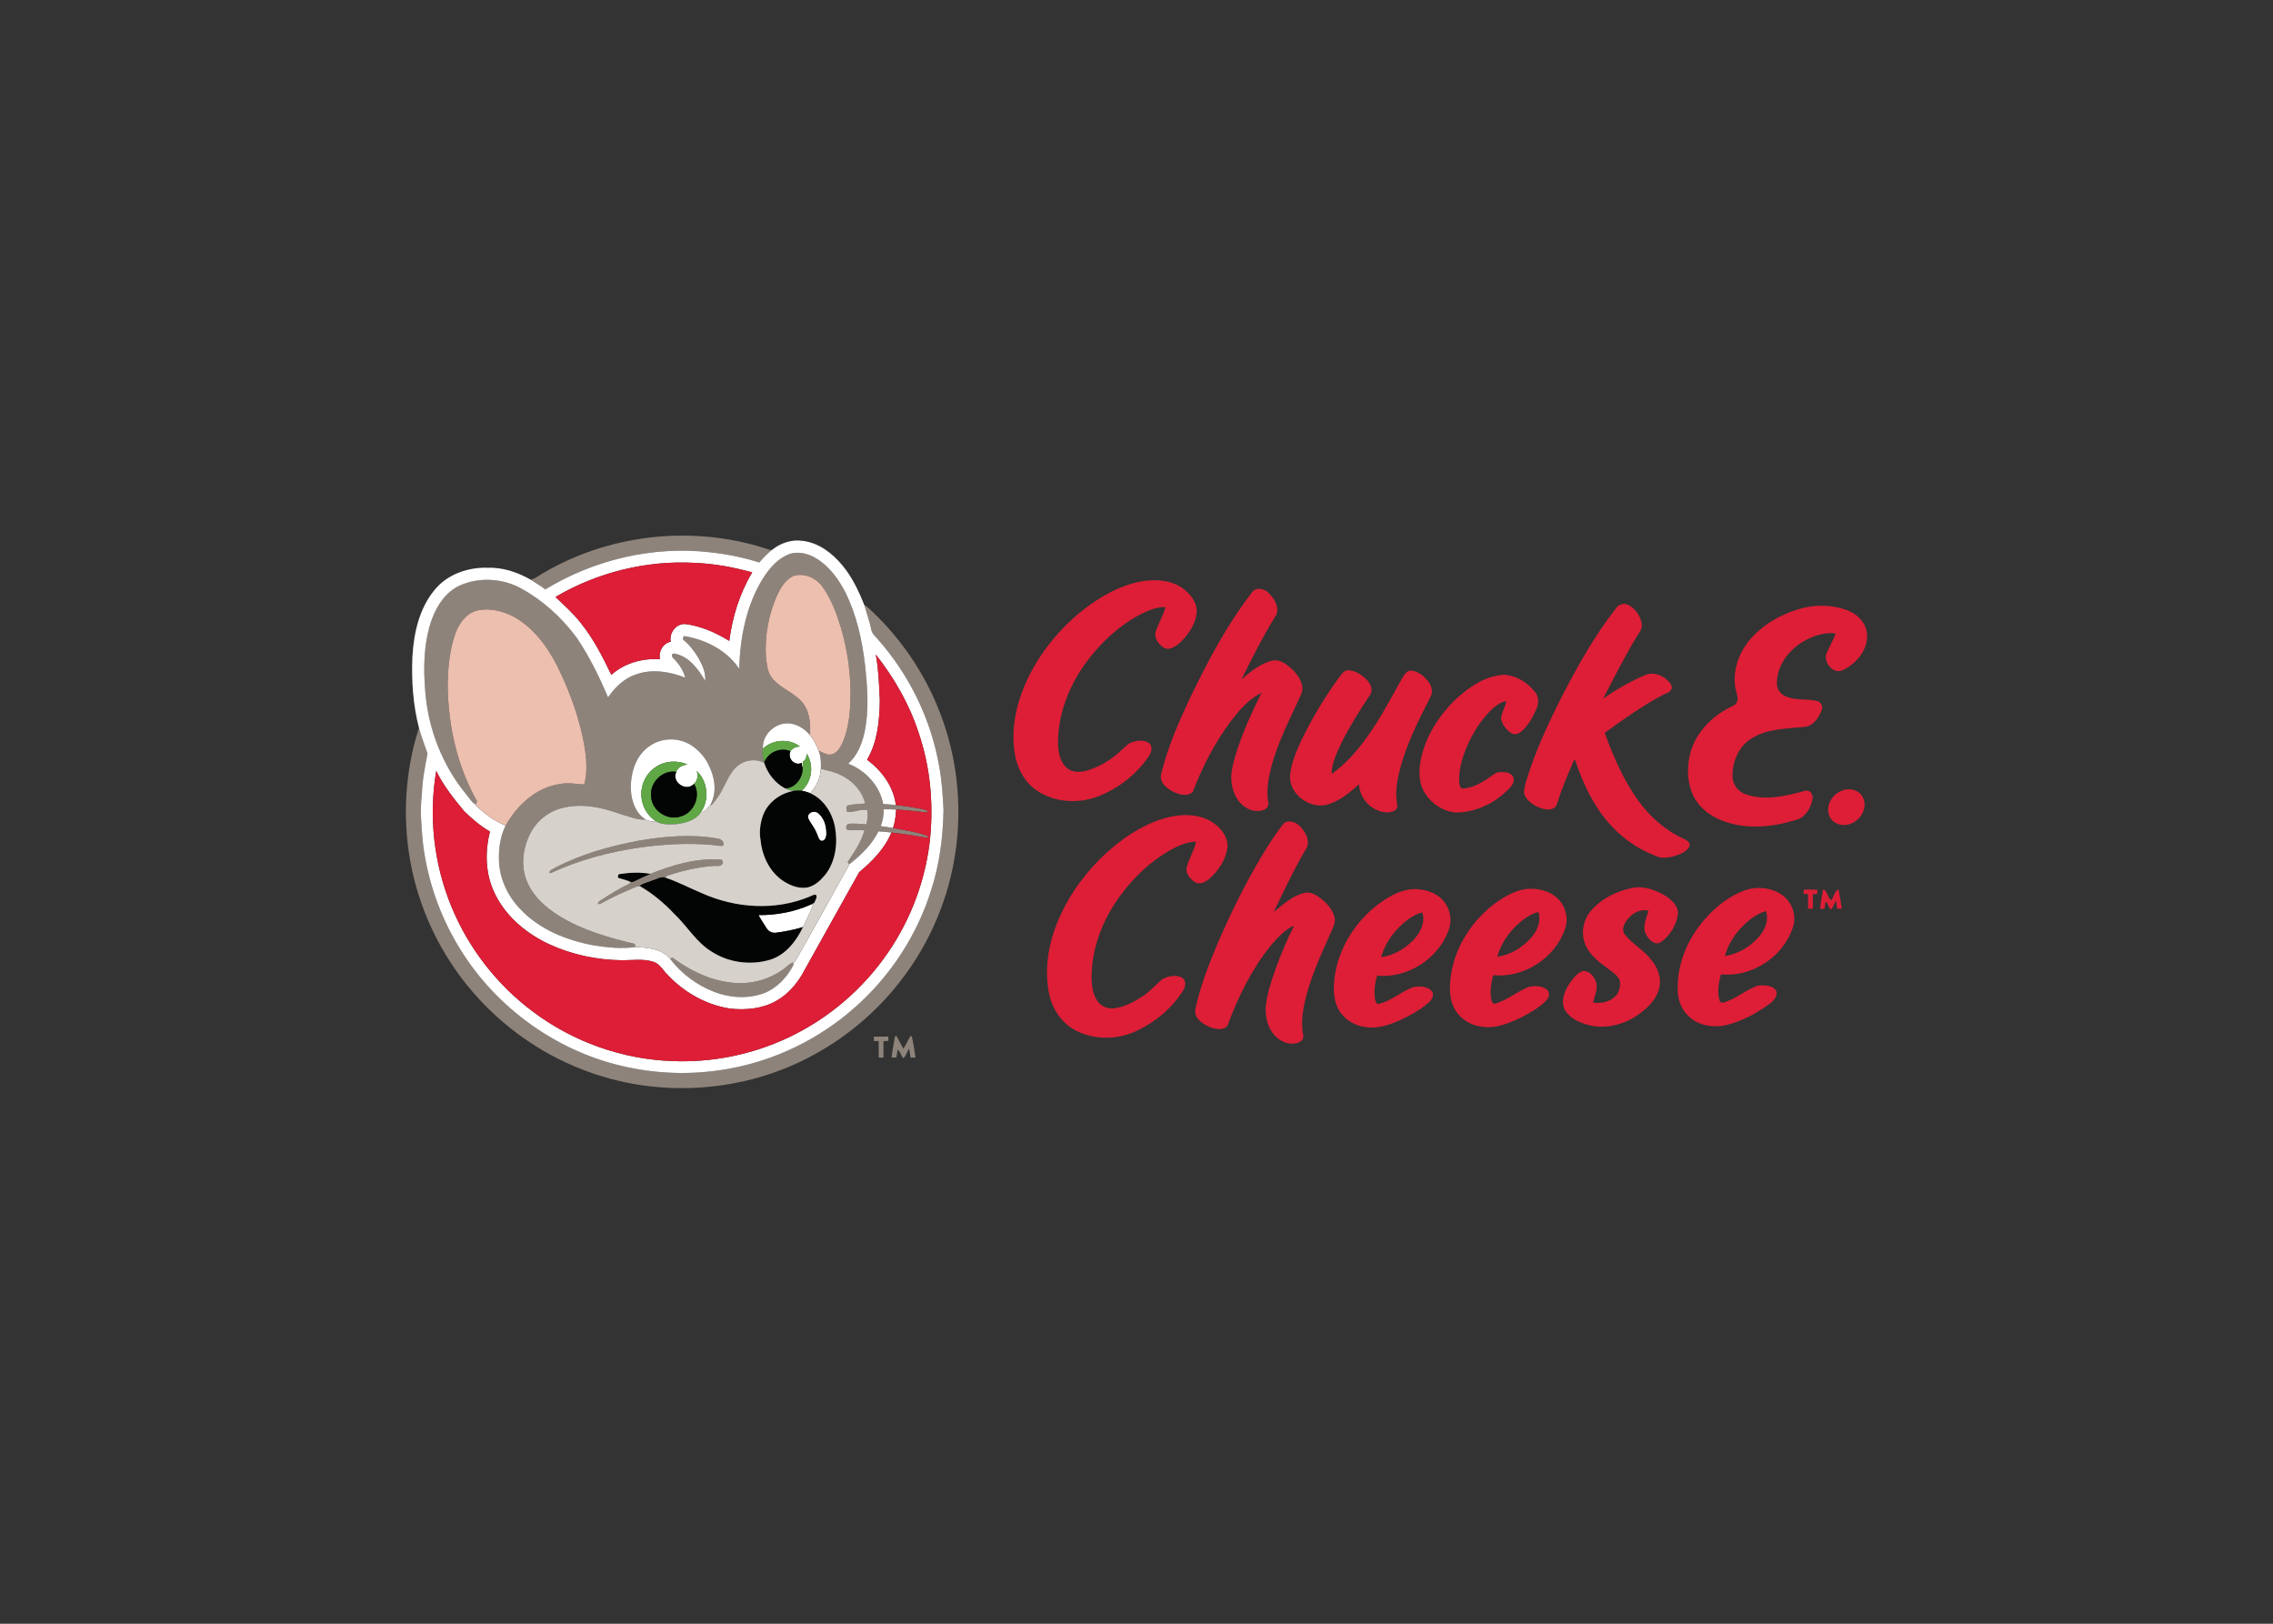 <svg clip-rule="evenodd" fill-rule="evenodd" stroke-linejoin="round" stroke-miterlimit="2" viewBox="0 0 560 400" xmlns="http://www.w3.org/2000/svg"><rect x="0" y="0" width="560" height="400" fill="#333333" stroke="none"/><g fill-rule="nonzero" transform="matrix(.39 0 0 .39 46 44)"><g fill="#8e837a"><path d="m221.319 251.539c43.393-27.254 99.099-33.523 147.526-16.85.365-.15 1.086-.44 1.45-.59-3.209 2.395-5.997 5.296-8.551 8.365-10.235-3.191-20.789-5.333-31.436-6.466-35.928-4.051-72.922 4.716-103.768 23.475-2.938-2.264-6.185-4.079-9.254-6.138 1.441-.374 2.826-.907 4.033-1.796z"/><path d="m380.204 237.346c5.763-2.218 12.284-.599 17.411 2.498 8.308 5.005 14.165 13.145 18.544 21.64 7.026 14.231 10.488 29.93 12.341 45.611 1.543 14.259 2.685 28.882-.393 43.029-1.647 7.195-4.594 14.436-10.227 19.451 10.816 4.107 19.948 13.875 22.09 25.42 2.667.234 5.342.347 8 .693 6.614.795 13.285 1.562 19.713 3.377l.224 1.329c-6.568-.599-13.117-1.544-19.713-1.825-2.62-.149-5.249-.233-7.868-.187.112 3.63-.683 7.195-1.872 10.619 2.592.337 5.184.712 7.766 1.179 7.541 1.582 15.428 2.358 22.557 5.352-1.001 1.216-2.516.505-3.761.412-6.577-1.207-13.201-2.115-19.844-2.891-2.713-.365-5.445-.599-8.177-.711-4.201 8.411-11.134 15.091-18.478 20.789l-.945-1.507c4.154-6.259 8.579-12.612 10.572-19.928-3.527-.589-7.12.262-10.619-.262-1.553-1.038-.954-2.769.215-3.827 3.874-.486 7.756.057 11.63.29.795-2.909.795-5.95.692-8.944-4.36-1.151-8.589 1.675-12.939 1.011-.244-1.404-1.142-4.033 1.188-4.136 3.368-.814 6.867-.739 10.291-1.123-1.918-7.962-8.064-14.576-15.409-17.973-3.958-1.992-8.308-2.919-12.593-3.901.178-3.911.037-7.897-1.441-11.564 2.638 1.123 5.352 3.218 8.374 2.395 3.639-1.029 5.529-4.678 7.017-7.85 3.527-8.589 4.575-17.982 4.734-27.198.402-15.119-1.703-30.267-5.951-44.778-2.741-9.029-6.034-18.095-11.554-25.832-3.93-5.67-11.462-9.094-18.235-7.12-5.586 2.32-8.608 8.084-11.031 13.295-4.978 11.742-7.335 24.663-6.634 37.405.637 4.744.73 9.946 3.855 13.866 5.745 7.12 15.662 9.581 20.658 17.44 3.434 5.529 3.649 12.359 3.425 18.675-3.5-4.089-8.486-7.354-13.997-7.485-8.43-.197-16.439 7.372-15.784 15.98-.533 2.807-.299 5.67.955 8.271l-.253.514c-5.352-2.479-12.041-1.815-16.598 1.984-4.519 3.621-6.661 9.169-9.309 14.127-1.909 4.023-4.528 7.672-7.494 10.984l-.318-.786c3.985-7.54 2.647-16.728-1.001-24.129-2.33-5.398-6.447-9.899-11.331-13.126-7.99-5.127-19.049-4.912-26.674.842-7.541 5.192-10.797 14.455-11.405 23.25-.533 8.345 1.871 18.094 9.3 22.884-5.351.384-10.544-2.142-15.709-3.405-11.526-4.313-24.241-7.027-36.442-4.07-8.682 2.002-16.317 7.859-20.48 15.746-4.987 9.553-6.559 21.454-2.04 31.483 3.995 9.094 11.724 15.915 20.013 21.061 14.558 9.01 31.203 13.763 47.725 17.683.159.505.477 1.497.637 2.002-8.823 1.235-17.805.356-26.572-1.076-17.112-3.125-34.271-10.058-46.378-22.95-7.934-8.271-13.145-19.33-13.416-30.875-.197-7.42.851-15.129 4.219-21.819 7.214-12.808 19.199-24.064 34.206-26.243 5.146-1.067 10.32.028 15.484.29 2.162-8.15 1.357-16.729-.028-24.944-2.844-15.989-8.327-31.427-15.222-46.088-5.988-12.986-14.418-25.429-26.581-33.335-7.316-4.604-16.335-7.298-24.971-5.717-7.513 1.432-12.425 8.28-14.783 15.11-3.667 10.685-4.65 22.118-4.678 33.364.375 24.99 6.129 50.242 18.46 72.107-.178.543-.543 1.619-.72 2.152-2.761-1.338-4.117-4.294-6.11-6.474-14.801-18.076-23.792-40.746-25.739-64.005-1.356-15.522-1.216-31.633 4.07-46.472 3.209-8.795 8.87-17.355 17.627-21.378 12.425-5.549 27.46-4.585 39.258 2.123 13.604 7.541 25.355 18.338 34.599 30.81 7.981 11.77 14.259 24.634 19.825 37.695 4.388-6.315 10.142-12.013 17.609-14.464 10.151-3.658 21.331-1.815 31.137 2.021-1.161-4.547-3.864-8.523-7.092-11.864-1.132-.776-2.218-3.022-.122-3.396 9.412 1.506 15.353 9.674 19.826 17.318.486-5.351-1.965-10.46-4.566-14.988-2.358-3.789-5.062-7.448-8.505-10.32-1.338-.58-1.226-2.283-.093-3.022 13.575 2.311 26.945 9.029 34.692 20.752.468-19.947 4.491-40.372 15.175-57.493 4.005-6.11 9.029-12.079 15.981-14.848z"/><path d="m428.21 269.699.916.14c21.014 18.741 37.434 42.617 47.295 69.001 10.198 26.993 13.333 56.558 9.422 85.131-4.098 30.155-16.373 59.121-35.113 83.091-14.643 18.862-33.214 34.674-54.181 46.135-44.357 24.588-99.652 28.078-146.806 9.478-26.6-10.282-50.467-27.357-69.067-48.932-20.434-23.653-34.318-52.9-39.632-83.709-4.716-27.142-2.975-55.425 5.239-81.725l.524-.992c1.535 5.352 3.453 10.572 5.314 15.812-1.599 8.467-3.321 16.981-3.546 25.626-1.328 10.142-.308 20.368.59 30.491 2.76 23.503 10.656 46.378 23.035 66.559 23.249 38.314 62.648 66.466 106.584 75.551 20.92 4.425 42.635 4.753 63.658.907 29.481-5.267 57.372-18.918 79.742-38.818 22.417-19.77 39.342-45.751 48.203-74.315 5.23-16.261 7.391-33.345 7.709-50.364-.486-9.104-1.02-18.216-2.685-27.189-5.146-29.902-18.909-58.241-39.08-80.883-1.516-1.852-3.612-3.49-3.921-6.025-1.029-5.099-2.872-9.955-4.2-14.97z"/><path d="m285.473 418.227c16.28-2.817 33.093-4.257 49.475-1.46 2.208.131 5.155 2.04 3.949 4.566-2.396.533-4.8-.346-7.195-.468-14.858-1.329-29.846-.458-44.61 1.525-19.638 2.797-39.052 7.868-57.072 16.242l-1.001-.299c.374-1.806 2.554-2.162 3.864-3.106 16.42-8.571 34.458-13.595 52.59-17zm7.476 20.91c13.847-5.557 28.686-9.992 43.758-9.019 1.675-.374 2.695 1.881 1.469 2.985-1.459 1.768-4.032.729-5.997 1.076-9.758.767-19.358 3.134-28.658 6.119-.29.318-.879.935-1.179 1.244-2.872-.814-5.492 1.132-8.177 1.852-2.657 1.161-5.716 1.61-8.009 3.453l-.177.271c-.842-.056-1.703-.028-2.461.384-6.671 2.807-13.304 5.744-19.676 9.187-1.31.562-2.498 1.806-4.032 1.479-.169-1.628 1.637-1.975 2.582-2.826 5.604-3.696 11.386-7.157 17.449-10.067.084-.299.262-.88.346-1.179.833.262 1.694.299 2.442-.224 3.368-1.731 6.839-3.238 10.32-4.735zm12.397 53.667c.374-.197 1.113-.58 1.478-.767 10.975 8.102 23.689 14.399 37.415 15.83 12.022 1.422 24.634-1.955 34.093-9.59 1.535-1.179 2.91-2.723 4.866-3.19.018.411.074 1.225.093 1.637-4.06 7.7-10.32 14.614-18.6 17.786-10.151 3.752-21.612 3.05-31.605-.861-10.899-4.266-20.676-11.499-27.74-20.845zm128.758 49.128c3.041-.018 6.081-.028 9.131.01 0 .683.019 2.03.019 2.713-1.048.056-2.086.122-3.125.197.084 3.452.084 6.914.01 10.375-.945-.177-2.209.393-2.966-.28-.094-3.406.009-6.802-.028-10.208-.768 0-2.283-.009-3.041-.018zm13.314-.074.926-.347c1.497 2.695 2.966 5.418 4.416 8.14 1.675-2.666 2.91-5.585 4.612-8.242l.73.598c1.001 4.342 1.6 8.776 2.283 13.183l-3.097.037c-.327-1.918-.645-3.845-.935-5.754-1.301 1.984-1.834 4.491-3.621 6.129-1.6-1.497-1.787-4.257-3.64-5.343-.234 1.628-.496 3.256-.776 4.875-.758.019-2.293.037-3.05.047.514-4.473 1.375-8.898 2.152-13.323z"/></g><path d="m370.295 234.099c5.343-4.116 12.294-6.343 19.031-5.249 10.142 1.273 18.721 7.906 25.018 15.616 6.184 7.447 10.301 16.317 13.866 25.233 1.328 5.015 3.171 9.871 4.2 14.97.309 2.535 2.405 4.173 3.921 6.025 20.171 22.642 33.934 50.981 39.08 80.883 1.665 8.973 2.199 18.085 2.685 27.189-.318 17.019-2.479 34.103-7.709 50.364-8.861 28.564-25.786 54.545-48.203 74.315-22.37 19.9-50.261 33.551-79.742 38.818-21.023 3.846-42.738 3.518-63.658-.907-43.936-9.085-83.335-37.237-106.584-75.551-12.379-20.181-20.275-43.056-23.035-66.559-.898-10.123-1.918-20.349-.59-30.491.225-8.645 1.947-17.159 3.546-25.626-1.861-5.24-3.779-10.46-5.314-15.812-3.845-14.773-4.902-30.155-4.238-45.368.861-14.866 4.294-30.407 14.006-42.13 7.934-9.824 20.957-14.362 33.317-14.025 9.674-.327 19.096 2.77 27.394 7.541 3.069 2.059 6.316 3.874 9.254 6.138 30.846-18.759 67.84-27.526 103.768-23.475 10.647 1.133 21.201 3.275 31.436 6.466 2.554-3.069 5.342-5.97 8.551-8.365m9.909 3.247c-6.952 2.769-11.976 8.738-15.981 14.848-10.684 17.121-14.707 37.546-15.175 57.493-7.747-11.723-21.117-18.441-34.692-20.752-1.133.739-1.245 2.442.093 3.022 3.443 2.872 6.147 6.531 8.505 10.32 2.601 4.528 5.052 9.637 4.566 14.988-4.473-7.644-10.414-15.812-19.826-17.318-2.096.374-1.01 2.62.122 3.396 3.228 3.341 5.931 7.317 7.092 11.864-9.806-3.836-20.986-5.679-31.137-2.021-7.467 2.451-13.221 8.149-17.609 14.464-5.566-13.061-11.844-25.925-19.825-37.695-9.244-12.472-20.995-23.269-34.599-30.81-11.798-6.708-26.833-7.672-39.258-2.123-8.757 4.023-14.418 12.583-17.627 21.378-5.286 14.839-5.426 30.95-4.07 46.472 1.947 23.259 10.938 45.929 25.739 64.005 1.993 2.18 3.349 5.136 6.11 6.474l-.131.374c5.51 5.352 11.779 10.086 18.964 12.93-3.368 6.69-4.416 14.399-4.219 21.819.271 11.545 5.482 22.604 13.416 30.875 12.107 12.892 29.266 19.825 46.378 22.95 8.767 1.432 17.749 2.311 26.572 1.076 7.681.384 16.448 1.02 21.734 7.429 7.064 9.346 16.841 16.579 27.74 20.845 9.993 3.911 21.454 4.613 31.605.861 8.28-3.172 14.54-10.086 18.6-17.786-.019-.412-.075-1.226-.093-1.637l.935-.244c11.742-20.368 22.894-41.101 34.487-61.563l-.103-.149c7.344-5.698 14.277-12.378 18.478-20.789 2.732.112 5.464.346 8.177.711-4.173 10.142-12.069 18.141-20.359 25.055-12.153 21.566-24.082 43.253-36.189 64.838-3.976 6.689-9.431 12.677-16.28 16.485-8.71 4.94-19.095 5.876-28.891 4.847-15.849-2.358-30.482-10.938-41.064-22.857-2.17-2.583-4.191-5.679-7.597-6.727-6.39-2.068-13.192-.936-19.769-.964-15.943-.196-31.914-3.537-46.397-10.282-14.998-7.064-28.536-18.703-35.067-34.215-4.949-11.593-5.071-24.719-1.992-36.817-6.073-3.461-11.387-8.074-16.374-12.93-6.549-7.915-13.042-16.055-17.561-25.336-4.884 28.723-1.516 58.803 9.609 85.73 10.769 26.215 28.788 49.4 51.505 66.334 25.289 19.002 56.436 30.117 88.059 31.184 25.037 1.067 50.317-4.051 72.996-14.726 25.318-11.855 47.342-30.604 63.126-53.667 14.932-21.687 24.288-47.192 26.795-73.417 2.04-22.08-.177-44.666-7.4-65.679-5.838-17.945-15.391-34.496-27.011-49.288 1.777 9.534 2.077 19.283 2.554 28.957-.215 12.799-1.431 26.234-8.074 37.49 9.29 6.848 16.756 16.906 18.179 28.62-2.658-.346-5.333-.459-8-.693-2.142-11.545-11.274-21.313-22.09-25.42 5.633-5.015 8.58-12.256 10.227-19.451 3.078-14.147 1.936-28.77.393-43.029-1.853-15.681-5.315-31.38-12.341-45.611-4.379-8.495-10.236-16.635-18.544-21.64-5.127-3.097-11.648-4.716-17.411-2.498m-147.256 26.917c5.418 5.137 11.031 10.142 15.681 16.027 8.159 9.992 14.053 21.594 19.62 33.158 8.299-7.457 19.713-10.61 30.725-9.852-1.104-4.753 1.843-10.123 6.793-11.049-1.142-5.642 3.508-11.761 9.468-11.172 9.852 1.338 19.133 5.446 27.516 10.648 1.956-15.167 6.568-30.155 14.493-43.291-11.854-3.303-24.045-5.52-36.358-6.016-30.604-1.693-61.544 6.016-87.938 21.547z" fill="#fff"/><path d="m364.036 360.06c-.655-8.608 7.354-16.177 15.784-15.98 5.511.131 10.497 3.396 13.997 7.485 2.32 2.9 4.023 6.24 5.342 9.702 1.478 3.667 1.619 7.653 1.441 11.564-.253 5.688-2.873 11.227-6.727 15.363-1.731-.711-3.527-1.226-5.352-1.582 6.512-5.744 7.906-16.101 3.153-23.38-.253 1.861-.402 4.163-2.461 4.94-.087 1.155-.146 2.312-.177 3.471l-.421-.431-.075-2.18c-4.547 2.283-9.272-2.956-7.12-7.335 1.356-2.021 3.621-3.031 6.053-2.928-6.82-5.305-17.196-4.603-23.437 1.291zm-72.023-1.319c7.625-5.754 18.684-5.969 26.674-.842 4.884 3.227 9.001 7.728 11.331 13.126 3.648 7.401 4.986 16.589 1.001 24.129-1.712 1.853-3.163 5.156-6.091 4.931 5.389-7.812 4.266-19.489-2.779-25.935 1.057 2.76.59 6.072-1.628 8.121-4.828 5.417-14.483-1.02-11.236-7.55.982-3.032 4.172-4.323 7.082-4.669-6.521-2.863-14.577-2.358-20.405 1.862-6.241 4.192-9.637 12.079-8.589 19.498.636 5.791 3.995 11.106 8.785 14.38-2.114.917-4.266-.215-6.25-.917-7.429-4.79-9.833-14.539-9.3-22.884.608-8.795 3.864-18.058 11.405-23.25zm148.313 39.641c2.619-.046 5.248.038 7.868.187-.318 3.921-.692 7.869-1.974 11.611-2.582-.467-5.174-.842-7.766-1.179 1.189-3.424 1.984-6.989 1.872-10.619zm-46.032 2.021c1.197-.636 2.629-.608 3.873-.103 4.379 2.882 6.016 8.496 5.923 13.492.046 2.058-.936 5.211-3.64 4.406-1.656-1.263-1.787-3.611-2.779-5.332-1.216-3.125-3.574-5.605-4.958-8.617-.74-1.516.205-3.144 1.581-3.846zm-33.158 64.81c11.499.084 23.063-2.087 33.56-6.858l1.095.075c-1.843 4.902-4.22 9.59-6.465 14.314-5.492 1.722-11.171 2.788-16.869 3.574-2.218.384-4.678-.57-5.923-2.479-1.88-2.816-3.611-5.745-5.398-8.626z" fill="#fff"/><path d="m232.948 264.263c26.394-15.531 57.334-23.24 87.938-21.547 12.313.496 24.504 2.713 36.358 6.016-7.925 13.136-12.537 28.124-14.493 43.291-8.383-5.202-17.664-9.31-27.516-10.648-5.96-.589-10.61 5.53-9.468 11.172-4.95.926-7.897 6.296-6.793 11.049-11.012-.758-22.426 2.395-30.725 9.852-5.567-11.564-11.461-23.166-19.62-33.158-4.65-5.885-10.263-10.89-15.681-16.027zm331.617 9.571c11.339-9.187 24.419-16.887 38.949-19.498 8.495-1.375 17.861-.842 25.187 4.108 5.211 3.555 9.861 9.281 9.346 15.933-.851 7.008-4.996 13.192-9.861 18.113-2.788 2.47-6.493 5.577-10.46 4.108-3.424-2.049-6.746-5.979-5.688-10.226 1.787-5.352 4.809-10.227 6.268-15.709-5.38-.244-10.488 2.021-15.25 4.275-13.688 7.083-25.29 17.796-34.459 30.099-11.199 15.063-18.422 33.541-18.179 52.469.3 5.08 1.217 10.694 5.128 14.333 3.321 3.387 8.626 3.359 12.902 2.133 6.886-1.983 13.332-5.52 18.815-10.123 3.022-2.301 5.407-5.389 8.663-7.382 3.79-1.45 8.702-2.442 12.173.253 2.357 2.18 1.347 5.772-.29 8.065-7.794 11.667-19.452 20.583-32.494 25.607-12.453 4.65-27.254 3.64-38.351-3.92-7.728-5.23-12.35-14.081-13.818-23.137-2.461-14.633.514-29.715 6.212-43.263 7.728-17.982 20.144-33.813 35.207-46.238zm108.343-12.406c2.302-3.49 7.382-2.676 10.086-.112 3.798 3.359 7.139 8.71 5.501 13.922-8.27 13.192-15.222 27.151-22.183 41.064 5.548-4.753 11.443-9.581 18.581-11.639 5.754-1.722 10.863 2.666 14.614 6.465 3.602 3.854 6.896 9.468 4.435 14.782-6.951 15.251-14.839 30.248-19.011 46.584-1.75 7.036-2.957 14.418-1.675 21.65.412 2.077-1.067 4.107-3.031 4.697-4.276 1.534-9.085.224-12.528-2.564-5.567-4.173-7.738-11.405-7.869-18.104.215-4.771 1.357-9.44 2.704-14.015 4.229-13.595 9.992-26.665 16.504-39.305-8.139 3.724-13.978 10.928-19.404 17.814-10.067 13.557-17.973 28.676-23.961 44.451-2.882 3.452-8.112 2.086-11.676.542-4.342-2.002-9.534-5.885-8.468-11.311 3.958-16.551 10.788-32.251 17.964-47.632 11.274-23.428 23.484-46.649 39.417-67.289zm229.935 10.095c1.553-2.507 4.753-3.602 7.494-2.385 4.669 2.123 7.896 6.923 8.823 11.882.767 3.462-1.946 6.109-3.509 8.869-7.522 12.556-14.174 25.599-20.826 38.622 8.457-6.062 17.617-11.171 27.207-15.222 5.492-1.853 11.602.973 15.045 5.352.795 1.178 1.628 2.937.626 4.257-1.104 1.992-3.63 2.273-5.426 3.377-12.874 6.793-24.728 15.325-36.507 23.821 5.557 15.231 12.069 30.341 21.706 43.477 7.269 9.918 16.85 18.217 28.049 23.381 1.759.777 3.92 1.899 3.93 4.136-.646 2.6-3.135 4.107-5.352 5.239-3.256 1.516-6.802 2.517-10.395 2.648-3.452.252-6.539-1.525-9.618-2.798-13.762-6.081-25.345-16.597-33.335-29.284-5.951-9.235-10.264-19.433-13.754-29.818l-.561.262c-4.042 9.094-7.943 18.31-10.872 27.834-.786 2.844-4.229 3.705-6.802 3.256-5.164-.786-10.319-3.546-13.098-8.084-1.684-2.881-.393-6.221.318-9.197 5.67-18.936 14.062-36.9 22.969-54.48 9.918-19.161 20.537-38.135 33.888-55.145zm115.607.384c9.79-2.947 20.58-2.891 30.22.599 5.85 2.142 11.16 6.764 12.5 13.061 2.2 10.507-5.76 20.49-14.8 24.831-5.87 3.013-11.99-4.173-10.75-9.805 1.82-4.519 4.44-8.692 6.05-13.314-7.16-.945-14.43 1.591-20.55 5.174-9.34 5.548-16.86 15.606-16.54 26.833.05 3.986 3.2 7.289 6.93 8.262 6.01 2.217 12.58.823 18.66 2.526 2.52.636 3.7 3.555 2.62 5.857-1.86 4.818-5.46 10.067-11.11 10.432-11.4 1.141-23.723 1.01-33.632 7.606-7.756 4.921-11.554 14.296-11.526 23.231-.084 5.146 3.228 9.983 8.13 11.602 12.397 4.481 25.698 1.132 37.938-2.162 3.2-.673 5.18 2.929 4.37 5.68-1.09 5.351-4.38 11.143-9.99 12.64-14.68 4.631-30.989 6.352-45.734 1.057-8.702-3.003-16.682-9.16-20.228-17.851-3.649-9.207-3.368-19.789.028-29.023 4.332-11.293 13.641-20.153 24.382-25.42 1.31-.73 2.966-1.198 3.639-2.686 1.656-2.806-.178-5.941-.655-8.804-1.993-10.666 1.684-21.846 8.43-30.164 8.065-9.852 19.488-16.597 31.618-20.162zm-583.139 28.714c11.62 14.792 21.173 31.343 27.011 49.288 7.223 21.013 9.44 43.599 7.4 65.679-2.507 26.225-11.863 51.73-26.795 73.417-15.784 23.063-37.808 41.812-63.126 53.667-22.679 10.675-47.959 15.793-72.996 14.726-31.623-1.067-62.77-12.182-88.059-31.184-22.717-16.934-40.736-40.119-51.505-66.334-11.125-26.927-14.493-57.007-9.609-85.73 4.519 9.281 11.012 17.421 17.561 25.336 4.987 4.856 10.301 9.469 16.374 12.93-3.079 12.098-2.957 25.224 1.992 36.817 6.531 15.512 20.069 27.151 35.067 34.215 14.483 6.745 30.454 10.086 46.397 10.282 6.577.028 13.379-1.104 19.769.964 3.406 1.048 5.427 4.144 7.597 6.727 10.582 11.919 25.215 20.499 41.064 22.857 9.796 1.029 20.181.093 28.891-4.847 6.849-3.808 12.304-9.796 16.28-16.485 12.107-21.585 24.036-43.272 36.189-64.838 8.29-6.914 16.186-14.913 20.359-25.055 6.643.776 13.267 1.684 19.844 2.891 1.245.093 2.76.804 3.761-.412-7.129-2.994-15.016-3.77-22.557-5.352 1.282-3.742 1.656-7.69 1.974-11.611 6.596.281 13.145 1.226 19.713 1.825l-.224-1.329c-6.428-1.815-13.099-2.582-19.713-3.377-1.423-11.714-8.889-21.772-18.179-28.62 6.643-11.256 7.859-24.691 8.074-37.49-.477-9.674-.777-19.423-2.554-28.957zm292.461 14.773c1.75-2.077 3.396-5.37 6.652-4.818 4.519.467 8.505 3.228 11.508 6.511 2.021 2.311 3.555 5.82 1.797 8.73-6.475 9.73-12.753 19.647-18.02 30.098-2.966 6.39-6.334 12.958-6.512 20.144 11.527-7.981 20.115-19.405 27.666-31.044 6.1-9.346 11.124-19.339 16.747-28.975 1.413-2.302 2.863-5.455 6.082-5.259 4.434.496 8.177 3.565 10.768 7.036 2.077 2.667 3.079 6.596 1.207 9.637-7.99 15.625-16.017 31.483-19.965 48.698-1.479 6.475-2.237 13.239-.889 19.798.168 3.171-3.481 4.35-6.072 4.388-9.497.065-17.805-8.346-18.17-17.758-5.464 4.996-11.386 9.843-18.45 12.331-11.564 4.566-26.609-6.006-25.027-18.674.851-7.401 3.845-14.334 6.886-21.07 6.723-13.944 14.685-27.255 23.792-39.773zm74.109 13.295c8.477-7.803 18.853-14.895 30.744-15.278 7.607.58 14.652 5.061 19.255 11.021 2.255 2.919 2.33 6.886.889 10.189-2.292 5.426-5.155 10.918-9.786 14.698-1.582 1.319-3.846 2.236-5.801 1.179-3.537-2.021-6.306-5.698-6.914-9.749.73-3.668 2.376-7.064 3.536-10.6-3.274.177-5.997 2.245-8.411 4.266-8.794 8.055-14.876 18.74-18.796 29.911-1.946 5.679-3.125 11.695-2.639 17.721.206 1.347.627 3.471 2.48 3.19 7.382-.477 13.669-4.921 19.489-9.094 2.179-1.684 5.099-1.272 7.662-1.113 2.451.364 5.118 2.32 4.725 5.08-.384 3.284-3.162 5.548-5.473 7.625-8.374 7.766-19.62 12.603-31.091 12.687-7.877-.664-15.231-5.464-19.46-12.069-3.892-6.082-4.098-13.679-2.807-20.574 2.807-15.082 11.461-28.574 22.398-39.09zm244.559 57.643c4.66-1.694 10.68.187 12.65 4.977 2.6 5.979-1.13 13.071-6.78 15.69-4.87 2.592-11.93 1.348-14.38-3.948-3.24-6.671 1.76-14.801 8.51-16.719zm-424.775 16.728c9.01-1.927 19.114-1.45 26.927 3.911 4.977 3.425 9.281 9.019 8.879 15.354-.973 7.793-5.558 14.782-11.368 19.881-2.526 2.161-6.418 4.238-9.515 1.974-2.564-1.88-5.024-4.631-5.118-7.98 1.207-6.063 4.903-11.303 6.175-17.356-5.866.019-11.293 2.62-16.354 5.324-12.556 7.148-23.222 17.365-31.736 28.994-11.012 15.082-18.104 33.439-17.926 52.272.168 4.856.87 9.993 3.723 14.081 2.265 3.331 6.437 5.062 10.414 4.604 6.661-.796 12.696-4.117 18.253-7.701 4.706-3.096 8.28-7.55 12.697-11.002 3.574-1.769 8.074-2.564 11.826-.87 2.975 1.684 2.657 5.679.963 8.177-6.717 10.872-16.803 19.488-28.264 25.046-12.397 6.353-27.956 6.736-40.269-.019-8.607-4.734-14.343-13.641-16.223-23.156-2.695-13.304-.964-27.235 3.443-39.988 7.064-20.134 20.106-37.92 36.264-51.748 10.806-9.085 23.287-16.719 37.209-19.798zm71.097 4.538c2.881-2.975 7.606-1.329 10.188 1.226 3.472 3.33 6.503 8.43 4.866 13.341-7.906 13.211-14.456 27.18-21.089 41.064 6.184-5.043 12.49-10.946 20.668-12.266 4.416-.168 8.121 2.873 11.283 5.614 3.2 3.041 6.156 6.858 6.661 11.386.057 3.069-1.525 5.829-2.675 8.58-6.54 14.549-13.305 29.181-16.654 44.853-1.291 6.437-2.012 13.108-.693 19.601.683 2.788-2.198 4.884-4.659 5.183-4.94 1.039-9.964-1.338-13.295-4.893-4.229-4.566-5.894-11.012-5.791-17.112.561-8.402 3.359-16.42 6.053-24.335 3.49-9.562 7.373-19.012 12.004-28.078-5.922 2.61-10.357 7.588-14.549 12.369-12.219 15.091-20.957 32.746-27.6 50.915-1.235 1.675-3.406 2.199-5.38 2.208-4.584-.336-9-2.339-12.331-5.482-2.077-1.956-3.265-4.912-2.461-7.747 2.966-13.632 8-26.712 13.37-39.558 7.326-17.14 15.466-33.934 24.672-50.139 5.314-9.206 10.834-18.356 17.412-26.73zm219.933 40.54c7.606-1.74 15.316 1.197 21.753 5.09 4.023 2.647 8.411 6.717 7.456 12.06-1.057 6.727-5.099 13.107-10.666 17.009-3.733 2.348-7.513-1.441-9.159-4.566-2.966-4.902.121-10.423 1.366-15.344-6.054-1.422-11.948 2.685-14.783 7.794-1.272 2.142-1.871 5.127-.187 7.223 4.575 5.988 11.555 9.562 16.242 15.465 4.566 5.09 7.317 12.397 5.314 19.18-1.974 7.083-7.7 12.257-13.5 16.364-9.422 6.53-21.8 9.244-32.859 5.698-5.417-1.675-11.115-4.641-13.547-10.067-2.087-5.698.739-11.733 3.957-16.411 2.171-2.853 4.5-6.175 8.168-7.139 3.976-.112 6.774 3.443 8.028 6.858 1.375 4.435-.814 8.833-1.89 13.08 5.005.824 10.619-.327 14.221-4.098 2.535-2.61 3.256-6.474 2.676-9.973-1.61-3.434-5.006-5.436-7.897-7.663-5.707-4.163-11.742-8.823-14.174-15.727-2.629-7.111-.711-15.41 4.304-20.995 6.465-7.354 15.736-11.752 25.177-13.838zm-82.474 7.036c5.81-3.574 12.313-6.84 19.311-6.606 6.493.103 13.342 2.264 17.673 7.335 4.108 4.697 5.652 11.602 3.677 17.562-6.137 18.674-25.953 31.707-45.564 29.668-1.384 5.295-2.245 10.918-.963 16.317.327 1.048 1.431 2.17 2.629 1.572 7.457-2.255 13.51-7.541 20.686-10.432 3.677-.899 7.962-.777 11.227 1.356 2.302 1.497 2.096 5.006.29 6.821-4.462 4.884-10.432 8.009-16.186 11.105-7.812 3.687-16.429 7.354-25.252 5.745-7.728-.982-14.932-6.044-17.823-13.379-2.994-7.419-1.983-15.718-.496-23.362 3.93-17.88 15.569-33.701 30.791-43.702m14.988 12.303c-8.111 5.847-14.576 14.296-17.28 23.989 7.999-1.001 15.297-5.445 20.751-11.256 4.183-4.425 7.149-10.768 5.249-16.897-3.237.534-6.062 2.339-8.72 4.164zm137.965-17.496c7.625-3.078 16.766-2.461 23.786 1.899 6.96 4.304 10.47 13.651 7.6 21.407-6.22 18.478-25.931 31.38-45.383 29.322-1.422 5.585-2.676 11.901-.477 17.402.356.159 1.067.477 1.422.627 8.243-2.021 14.624-8.364 22.661-10.928 3.677-.196 8.137-.346 10.867 2.582 2.27 3.425-1.02 6.896-3.64 8.889-8.238 6.109-17.528 11.04-27.511 13.557-8.009 1.721-17.216.43-23.372-5.324-4.921-4.304-7.316-10.984-7.241-17.421-.365-17.084 7.185-33.682 18.759-46.004 6.343-6.745 13.856-12.621 22.529-16.008m5.239 17.43c-7.784 5.904-14.137 14.091-16.663 23.643 8.364-1.263 16.036-5.894 21.538-12.238 3.752-4.35 6.343-10.422 4.36-16.148-3.359.964-6.447 2.676-9.235 4.743zm-233.471-10.675c6.596-4.5 14.268-8.486 22.501-7.887 6.522.365 13.389 2.928 17.29 8.411 3.846 5.099 4.669 12.228 2.227 18.113-6.792 17.796-25.907 29.884-44.937 28.078-1.413 4.846-2.189 9.992-1.301 15.016.131 1.151.777 2.134 1.582 2.966 8.373-1.543 14.764-8.037 22.697-10.806 3.893-.552 8.767-.58 11.602 2.62 1.796 2.638-.243 5.716-2.32 7.475-5.502 4.697-11.929 8.149-18.46 11.181-6.867 2.956-14.455 5.454-21.996 3.864-8.243-1.123-15.625-7.158-17.964-15.194-2.161-7.401-1.085-15.288.506-22.698 4.051-16.607 14.651-31.334 28.573-41.139m17.337 10.685c-8.233 5.95-15.035 14.427-17.664 24.363 7.709-1.076 14.745-5.211 20.181-10.675 4.35-4.575 7.887-11.078 5.782-17.506-3.06.412-5.736 2.209-8.299 3.818zm249.261-18.254c2.86-.178 5.72-.178 8.58.037-.03.665-.09 1.993-.13 2.667-.67 0-2.03 0-2.7.009-.02 3.097-.01 6.185-.01 9.291h-3.01c-.07-3.106.01-6.203-.08-9.309-.68 0-2.05-.01-2.73-.01.03-.673.06-2.011.08-2.685zm12.23-.234c2.95.945 2.61 5.642 5.28 6.914 1.38-2.301 2.01-5.698 4.43-6.97.86 4.042 1.44 8.149 2.12 12.228-1 .075-1.99.103-2.96.085-.24-1.75-.51-3.5-.77-5.24-.83 1.899-1.8 3.733-2.77 5.567-2.35-.309-1.76-3.976-3.86-4.734-.2 1.497-.41 2.984-.64 4.472h-2.65c.09-4.135 1.21-8.215 1.82-12.322z" fill="#dd1e36"/><path d="m383.544 250.884c6.773-1.974 14.305 1.45 18.235 7.12 5.52 7.737 8.813 16.803 11.554 25.832 4.248 14.511 6.353 29.659 5.951 44.778-.159 9.216-1.207 18.609-4.734 27.198-1.488 3.172-3.378 6.821-7.017 7.85-3.022.823-5.736-1.272-8.374-2.395-1.319-3.462-3.022-6.802-5.342-9.702.224-6.316.009-13.146-3.425-18.675-4.996-7.859-14.913-10.32-20.658-17.44-3.125-3.92-3.218-9.122-3.855-13.866-.701-12.742 1.656-25.663 6.634-37.405 2.423-5.211 5.445-10.975 11.031-13.295zm-213.974 36.844c2.358-6.83 7.27-13.678 14.783-15.11 8.636-1.581 17.655 1.113 24.971 5.717 12.163 7.906 20.593 20.349 26.581 33.335 6.895 14.661 12.378 30.099 15.222 46.088 1.385 8.215 2.19 16.794.028 24.944-5.164-.262-10.338-1.357-15.484-.29-15.007 2.179-26.992 13.435-34.206 26.243-7.185-2.844-13.454-7.578-18.964-12.93l.131-.374c.177-.533.542-1.609.72-2.152-12.331-21.865-18.085-47.117-18.46-72.107.028-11.246 1.011-22.679 4.678-33.364z" fill="#ecbfaf"/><path d="m364.036 360.06c6.241-5.894 16.617-6.596 23.437-1.291-2.432-.103-4.697.907-6.053 2.928-6.185-2.694-13.791.477-16.429 6.634-1.254-2.601-1.488-5.464-.955-8.271zm27.638 3.172c4.753 7.279 3.359 17.636-3.153 23.38-1.553-.065-3.115 0-4.659.085-2.077.084-4.042-.637-5.885-1.507 6.736-.196 11.667-7.129 11.059-13.547.028-1.16.093-2.311.177-3.471 2.059-.777 2.208-3.079 2.461-4.94zm-95.712 8.682c5.828-4.22 13.884-4.725 20.405-1.862-2.91.346-6.1 1.637-7.082 4.669-8.702-1.478-17.122 6.961-15.896 15.671.467 8.898 10.301 15.391 18.702 12.481 8.449-2.264 12.93-13.089 8.43-20.602 2.218-2.049 2.685-5.361 1.628-8.121 7.045 6.446 8.168 18.123 2.779 25.935-3.144 5.146-9.562 6.839-15.166 7.616-4.547.159-9.628.758-13.604-1.909-4.79-3.274-8.149-8.589-8.785-14.38-1.048-7.419 2.348-15.306 8.589-19.498z" fill="#5fa845"/><path d="m364.991 368.331c2.638-6.157 10.244-9.328 16.429-6.634-2.152 4.379 2.573 9.618 7.12 7.335l.075 2.18.421.431c.608 6.418-4.323 13.351-11.059 13.547-6.372-3.433-11.068-9.477-13.239-16.345zm-71.602 22.061c-1.226-8.71 7.194-17.149 15.896-15.671-3.247 6.53 6.408 12.967 11.236 7.55 4.5 7.513.019 18.338-8.43 20.602-8.401 2.91-18.235-3.583-18.702-12.481zm90.473-3.695c1.544-.085 3.106-.15 4.659-.085 1.825.356 3.621.871 5.352 1.582 8.523 3.77 13.931 12.396 15.643 21.322 1.871 10.189.459 21.463-5.904 29.902-3.05 3.733-6.792 7.391-11.695 8.383-5.997.889-11.891-1.74-16.616-5.249-7.747-5.941-11.985-15.559-12.846-25.121-.889-4.958-.084-10.067 1.45-14.81 2.976-8.542 11.134-14.577 19.957-15.924m10.432 13.706c-1.376.702-2.321 2.33-1.581 3.846 1.384 3.012 3.742 5.492 4.958 8.617.992 1.721 1.123 4.069 2.779 5.332 2.704.805 3.686-2.348 3.64-4.406.093-4.996-1.544-10.61-5.923-13.492-1.244-.505-2.676-.533-3.873.103zm-120.403 38.847c6.287-1.011 12.771-1.198 19.058-.113-3.481 1.497-6.952 3.004-10.32 4.735-.748.523-1.609.486-2.442.224-2.507-.992-5.118-1.693-7.69-2.461-.253-1.057-.01-2.507 1.394-2.385zm20.274 4.144c2.685-.72 5.305-2.666 8.177-1.852 7.99 2.582 15.4 6.633 23.147 9.833 21.257 9.525 46.36 11.199 68.056 2.143 1.254-.496 2.461-1.338 3.883-1.235 1.244 1.768-.43 3.499-.982 5.192-.44.225-1.31.665-1.75.88-10.497 4.771-22.061 6.942-33.56 6.858 1.787 2.881 3.518 5.81 5.398 8.626 1.245 1.909 3.705 2.863 5.923 2.479 5.698-.786 11.377-1.852 16.869-3.574-4.267 8.87-10.853 17.506-20.593 20.593-12.088 3.668-25.795 2.058-36.535-4.697-10.133-5.913-15.981-16.485-24.345-24.372-6.399-6.765-13.594-12.799-21.697-17.421 2.293-1.843 5.352-2.292 8.009-3.453z" fill="#030404"/><path d="m348.14 370.829c4.557-3.799 11.246-4.463 16.598-1.984 2.171 6.868 6.867 12.912 13.239 16.345 1.843.87 3.808 1.591 5.885 1.507-8.823 1.347-16.981 7.382-19.957 15.924-1.534 4.743-2.339 9.852-1.45 14.81.861 9.562 5.099 19.18 12.846 25.121 4.725 3.509 10.619 6.138 16.616 5.249 4.903-.992 8.645-4.65 11.695-8.383 6.363-8.439 7.775-19.713 5.904-29.902-1.712-8.926-7.12-17.552-15.643-21.322 3.854-4.136 6.474-9.675 6.727-15.363 4.285.982 8.635 1.909 12.593 3.901 7.345 3.397 13.491 10.011 15.409 17.973-3.424.384-6.923.309-10.291 1.123-2.33.103-1.432 2.732-1.188 4.136 4.35.664 8.579-2.162 12.939-1.011.103 2.994.103 6.035-.692 8.944-3.874-.233-7.756-.776-11.63-.29-1.169 1.058-1.768 2.789-.215 3.827 3.499.524 7.092-.327 10.619.262-1.993 7.316-6.418 13.669-10.572 19.928l.945 1.507.103.149c-11.593 20.462-22.745 41.195-34.487 61.563l-.935.244c-1.956.467-3.331 2.011-4.866 3.19-9.459 7.635-22.071 11.012-34.093 9.59-13.726-1.431-26.44-7.728-37.415-15.83-.365.187-1.104.57-1.478.767-5.286-6.409-14.053-7.045-21.734-7.429-.16-.505-.478-1.497-.637-2.002-16.522-3.92-33.167-8.673-47.725-17.683-8.289-5.146-16.018-11.967-20.013-21.061-4.519-10.029-2.947-21.93 2.04-31.483 4.163-7.887 11.798-13.744 20.48-15.746 12.201-2.957 24.916-.243 36.442 4.07 5.165 1.263 10.358 3.789 15.709 3.405 1.984.702 4.136 1.834 6.25.917 3.976 2.667 9.057 2.068 13.604 1.909 5.604-.777 12.022-2.47 15.166-7.616 2.928.225 4.379-3.078 6.091-4.931l.318.786c2.966-3.312 5.585-6.961 7.494-10.984 2.648-4.958 4.79-10.506 9.309-14.127m-62.667 47.398c-18.132 3.405-36.17 8.429-52.59 17-1.31.944-3.49 1.3-3.864 3.106l1.001.299c18.02-8.374 37.434-13.445 57.072-16.242 14.764-1.983 29.752-2.854 44.61-1.525 2.395.122 4.799 1.001 7.195.468 1.206-2.526-1.741-4.435-3.949-4.566-16.382-2.797-33.195-1.357-49.475 1.46m7.476 20.91c-6.287-1.085-12.771-.898-19.058.113-1.404-.122-1.647 1.328-1.394 2.385 2.572.768 5.183 1.469 7.69 2.461-.084.299-.262.88-.346 1.179-6.063 2.91-11.845 6.371-17.449 10.067-.945.851-2.751 1.198-2.582 2.826 1.534.327 2.722-.917 4.032-1.479 6.372-3.443 13.005-6.38 19.676-9.187.758-.412 1.619-.44 2.461-.384l.177-.271c8.103 4.622 15.298 10.656 21.697 17.421 8.364 7.887 14.212 18.459 24.345 24.372 10.74 6.755 24.447 8.365 36.535 4.697 9.74-3.087 16.326-11.723 20.593-20.593 2.245-4.724 4.622-9.412 6.465-14.314l-1.095-.075c.44-.215 1.31-.655 1.75-.88.552-1.693 2.226-3.424.982-5.192-1.422-.103-2.629.739-3.883 1.235-21.696 9.056-46.799 7.382-68.056-2.143-7.747-3.2-15.157-7.251-23.147-9.833.3-.309.889-.926 1.179-1.244 9.3-2.985 18.9-5.352 28.658-6.119 1.965-.347 4.538.692 5.997-1.076 1.226-1.104.206-3.359-1.469-2.985-15.072-.973-29.911 3.462-43.758 9.019z" fill="#d6d1cb"/></g></svg>
